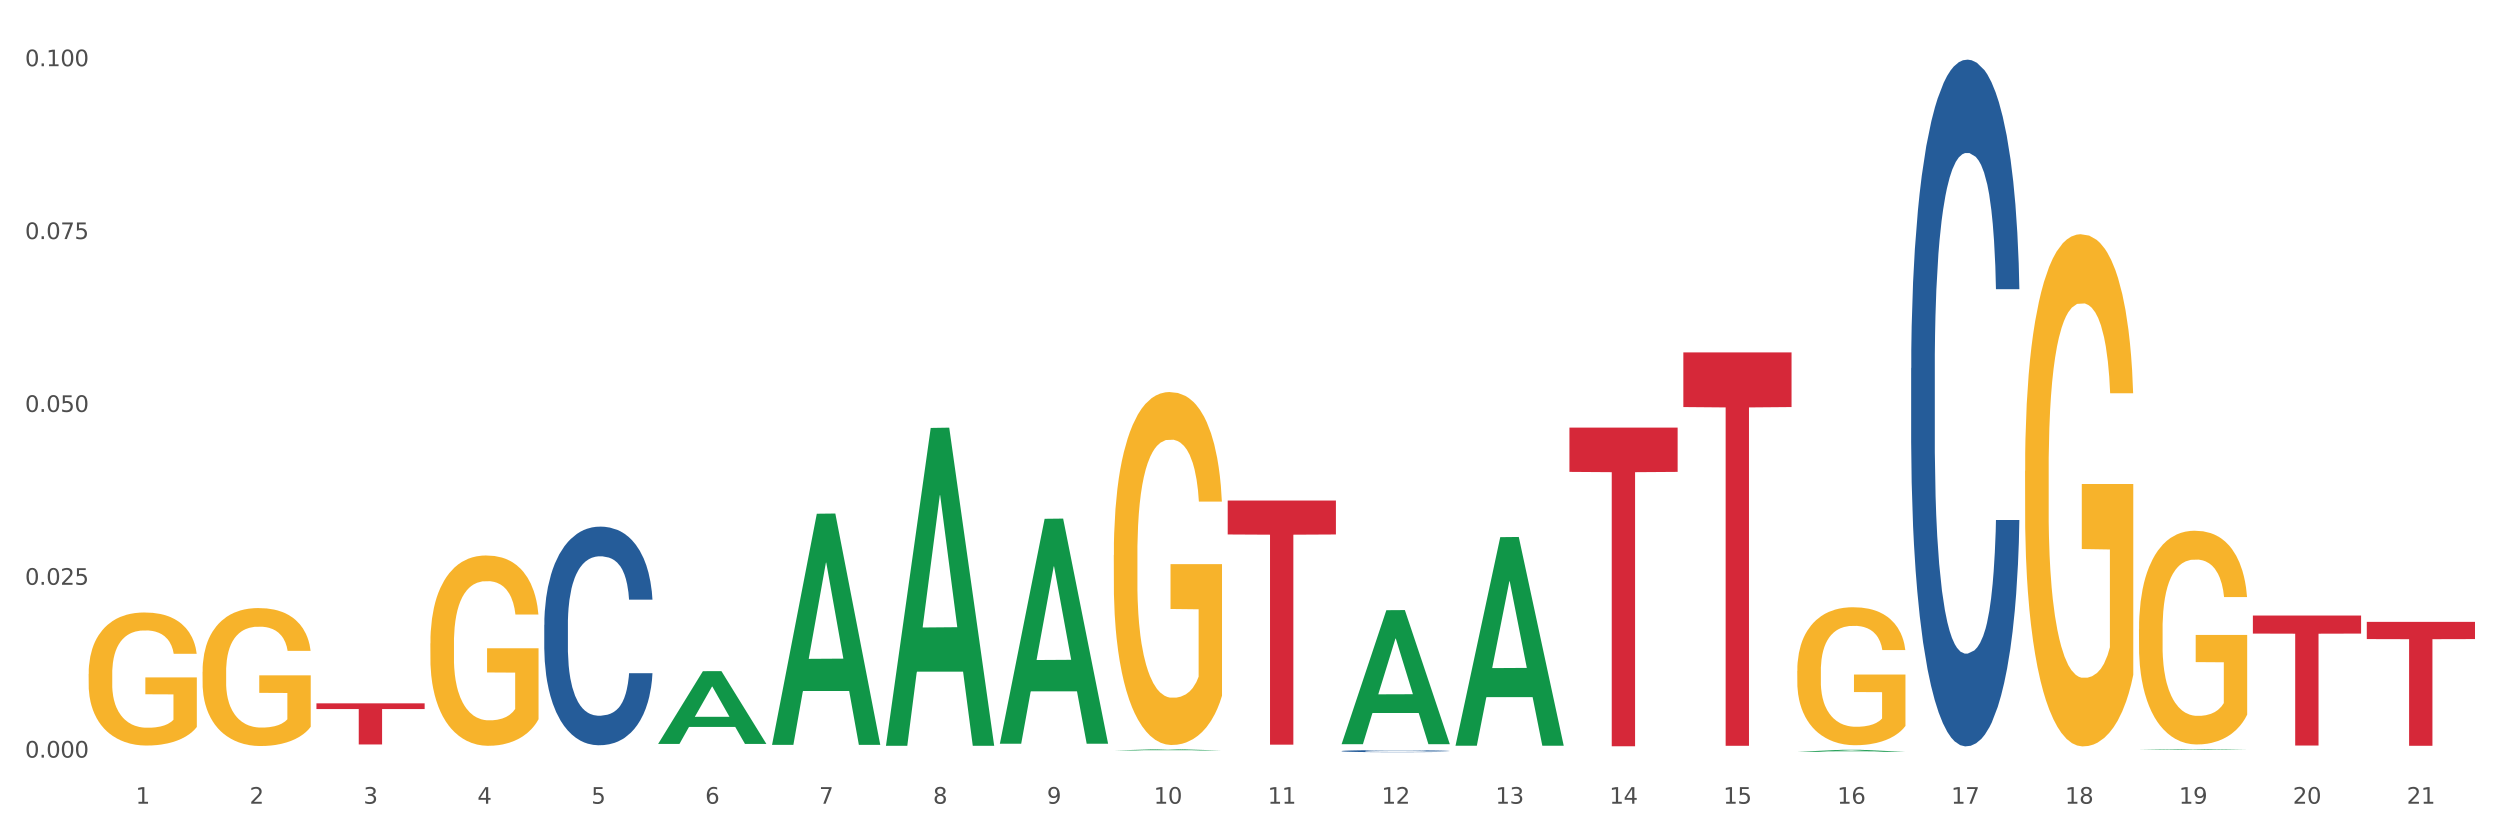 <?xml version="1.0" encoding="utf-8" standalone="no"?>
<!DOCTYPE svg PUBLIC "-//W3C//DTD SVG 1.1//EN"
  "http://www.w3.org/Graphics/SVG/1.1/DTD/svg11.dtd">
<svg xmlns:xlink="http://www.w3.org/1999/xlink" width="1080pt" height="360pt" viewBox="0 0 1080 360" xmlns="http://www.w3.org/2000/svg" version="1.1">
 <rect x="0" y="0" width="1080" height="360" fill="#333333" stroke="none"/>
 <defs>
  <style type="text/css">*{stroke-linejoin: round; stroke-linecap: butt}</style>
 </defs>
 <g id="figure_1">
  <g id="patch_1">
   <path d="M 0 360 
L 1080 360 
L 1080 0 
L 0 0 
z
" style="fill: #ffffff; stroke: #ffffff; stroke-linejoin: miter"/>
  </g>
  <g id="axes_1">
   <g id="matplotlib.axis_1">
    <g id="xtick_1">
     <g id="text_1">
      <!-- 1 -->
      <g style="fill: #4d4d4d" transform="translate(58.603 347.204) scale(0.096 -0.096)">
       <defs>
        <path id="DejaVuSans-31" d="M 794 531 
L 1825 531 
L 1825 4091 
L 703 3866 
L 703 4441 
L 1819 4666 
L 2450 4666 
L 2450 531 
L 3481 531 
L 3481 0 
L 794 0 
L 794 531 
z
" transform="scale(0.016)"/>
       </defs>
       <use xlink:href="#DejaVuSans-31"/>
      </g>
     </g>
    </g>
    <g id="xtick_2">
     <g id="text_2">
      <!-- 2 -->
      <g style="fill: #4d4d4d" transform="translate(107.811 347.204) scale(0.096 -0.096)">
       <defs>
        <path id="DejaVuSans-32" d="M 1228 531 
L 3431 531 
L 3431 0 
L 469 0 
L 469 531 
Q 828 903 1448 1529 
Q 2069 2156 2228 2338 
Q 2531 2678 2651 2914 
Q 2772 3150 2772 3378 
Q 2772 3750 2511 3984 
Q 2250 4219 1831 4219 
Q 1534 4219 1204 4116 
Q 875 4013 500 3803 
L 500 4441 
Q 881 4594 1212 4672 
Q 1544 4750 1819 4750 
Q 2544 4750 2975 4387 
Q 3406 4025 3406 3419 
Q 3406 3131 3298 2873 
Q 3191 2616 2906 2266 
Q 2828 2175 2409 1742 
Q 1991 1309 1228 531 
z
" transform="scale(0.016)"/>
       </defs>
       <use xlink:href="#DejaVuSans-32"/>
      </g>
     </g>
    </g>
    <g id="xtick_3">
     <g id="text_3">
      <!-- 3 -->
      <g style="fill: #4d4d4d" transform="translate(157.02 347.204) scale(0.096 -0.096)">
       <defs>
        <path id="DejaVuSans-33" d="M 2597 2516 
Q 3050 2419 3304 2112 
Q 3559 1806 3559 1356 
Q 3559 666 3084 287 
Q 2609 -91 1734 -91 
Q 1441 -91 1130 -33 
Q 819 25 488 141 
L 488 750 
Q 750 597 1062 519 
Q 1375 441 1716 441 
Q 2309 441 2620 675 
Q 2931 909 2931 1356 
Q 2931 1769 2642 2001 
Q 2353 2234 1838 2234 
L 1294 2234 
L 1294 2753 
L 1863 2753 
Q 2328 2753 2575 2939 
Q 2822 3125 2822 3475 
Q 2822 3834 2567 4026 
Q 2313 4219 1838 4219 
Q 1578 4219 1281 4162 
Q 984 4106 628 3988 
L 628 4550 
Q 988 4650 1302 4700 
Q 1616 4750 1894 4750 
Q 2613 4750 3031 4423 
Q 3450 4097 3450 3541 
Q 3450 3153 3228 2886 
Q 3006 2619 2597 2516 
z
" transform="scale(0.016)"/>
       </defs>
       <use xlink:href="#DejaVuSans-33"/>
      </g>
     </g>
    </g>
    <g id="xtick_4">
     <g id="text_4">
      <!-- 4 -->
      <g style="fill: #4d4d4d" transform="translate(206.228 347.204) scale(0.096 -0.096)">
       <defs>
        <path id="DejaVuSans-34" d="M 2419 4116 
L 825 1625 
L 2419 1625 
L 2419 4116 
z
M 2253 4666 
L 3047 4666 
L 3047 1625 
L 3713 1625 
L 3713 1100 
L 3047 1100 
L 3047 0 
L 2419 0 
L 2419 1100 
L 313 1100 
L 313 1709 
L 2253 4666 
z
" transform="scale(0.016)"/>
       </defs>
       <use xlink:href="#DejaVuSans-34"/>
      </g>
     </g>
    </g>
    <g id="xtick_5">
     <g id="text_5">
      <!-- 5 -->
      <g style="fill: #4d4d4d" transform="translate(255.437 347.204) scale(0.096 -0.096)">
       <defs>
        <path id="DejaVuSans-35" d="M 691 4666 
L 3169 4666 
L 3169 4134 
L 1269 4134 
L 1269 2991 
Q 1406 3038 1543 3061 
Q 1681 3084 1819 3084 
Q 2600 3084 3056 2656 
Q 3513 2228 3513 1497 
Q 3513 744 3044 326 
Q 2575 -91 1722 -91 
Q 1428 -91 1123 -41 
Q 819 9 494 109 
L 494 744 
Q 775 591 1075 516 
Q 1375 441 1709 441 
Q 2250 441 2565 725 
Q 2881 1009 2881 1497 
Q 2881 1984 2565 2268 
Q 2250 2553 1709 2553 
Q 1456 2553 1204 2497 
Q 953 2441 691 2322 
L 691 4666 
z
" transform="scale(0.016)"/>
       </defs>
       <use xlink:href="#DejaVuSans-35"/>
      </g>
     </g>
    </g>
    <g id="xtick_6">
     <g id="text_6">
      <!-- 6 -->
      <g style="fill: #4d4d4d" transform="translate(304.645 347.204) scale(0.096 -0.096)">
       <defs>
        <path id="DejaVuSans-36" d="M 2113 2584 
Q 1688 2584 1439 2293 
Q 1191 2003 1191 1497 
Q 1191 994 1439 701 
Q 1688 409 2113 409 
Q 2538 409 2786 701 
Q 3034 994 3034 1497 
Q 3034 2003 2786 2293 
Q 2538 2584 2113 2584 
z
M 3366 4563 
L 3366 3988 
Q 3128 4100 2886 4159 
Q 2644 4219 2406 4219 
Q 1781 4219 1451 3797 
Q 1122 3375 1075 2522 
Q 1259 2794 1537 2939 
Q 1816 3084 2150 3084 
Q 2853 3084 3261 2657 
Q 3669 2231 3669 1497 
Q 3669 778 3244 343 
Q 2819 -91 2113 -91 
Q 1303 -91 875 529 
Q 447 1150 447 2328 
Q 447 3434 972 4092 
Q 1497 4750 2381 4750 
Q 2619 4750 2861 4703 
Q 3103 4656 3366 4563 
z
" transform="scale(0.016)"/>
       </defs>
       <use xlink:href="#DejaVuSans-36"/>
      </g>
     </g>
    </g>
    <g id="xtick_7">
     <g id="text_7">
      <!-- 7 -->
      <g style="fill: #4d4d4d" transform="translate(353.854 347.204) scale(0.096 -0.096)">
       <defs>
        <path id="DejaVuSans-37" d="M 525 4666 
L 3525 4666 
L 3525 4397 
L 1831 0 
L 1172 0 
L 2766 4134 
L 525 4134 
L 525 4666 
z
" transform="scale(0.016)"/>
       </defs>
       <use xlink:href="#DejaVuSans-37"/>
      </g>
     </g>
    </g>
    <g id="xtick_8">
     <g id="text_8">
      <!-- 8 -->
      <g style="fill: #4d4d4d" transform="translate(403.062 347.204) scale(0.096 -0.096)">
       <defs>
        <path id="DejaVuSans-38" d="M 2034 2216 
Q 1584 2216 1326 1975 
Q 1069 1734 1069 1313 
Q 1069 891 1326 650 
Q 1584 409 2034 409 
Q 2484 409 2743 651 
Q 3003 894 3003 1313 
Q 3003 1734 2745 1975 
Q 2488 2216 2034 2216 
z
M 1403 2484 
Q 997 2584 770 2862 
Q 544 3141 544 3541 
Q 544 4100 942 4425 
Q 1341 4750 2034 4750 
Q 2731 4750 3128 4425 
Q 3525 4100 3525 3541 
Q 3525 3141 3298 2862 
Q 3072 2584 2669 2484 
Q 3125 2378 3379 2068 
Q 3634 1759 3634 1313 
Q 3634 634 3220 271 
Q 2806 -91 2034 -91 
Q 1263 -91 848 271 
Q 434 634 434 1313 
Q 434 1759 690 2068 
Q 947 2378 1403 2484 
z
M 1172 3481 
Q 1172 3119 1398 2916 
Q 1625 2713 2034 2713 
Q 2441 2713 2670 2916 
Q 2900 3119 2900 3481 
Q 2900 3844 2670 4047 
Q 2441 4250 2034 4250 
Q 1625 4250 1398 4047 
Q 1172 3844 1172 3481 
z
" transform="scale(0.016)"/>
       </defs>
       <use xlink:href="#DejaVuSans-38"/>
      </g>
     </g>
    </g>
    <g id="xtick_9">
     <g id="text_9">
      <!-- 9 -->
      <g style="fill: #4d4d4d" transform="translate(452.271 347.204) scale(0.096 -0.096)">
       <defs>
        <path id="DejaVuSans-39" d="M 703 97 
L 703 672 
Q 941 559 1184 500 
Q 1428 441 1663 441 
Q 2288 441 2617 861 
Q 2947 1281 2994 2138 
Q 2813 1869 2534 1725 
Q 2256 1581 1919 1581 
Q 1219 1581 811 2004 
Q 403 2428 403 3163 
Q 403 3881 828 4315 
Q 1253 4750 1959 4750 
Q 2769 4750 3195 4129 
Q 3622 3509 3622 2328 
Q 3622 1225 3098 567 
Q 2575 -91 1691 -91 
Q 1453 -91 1209 -44 
Q 966 3 703 97 
z
M 1959 2075 
Q 2384 2075 2632 2365 
Q 2881 2656 2881 3163 
Q 2881 3666 2632 3958 
Q 2384 4250 1959 4250 
Q 1534 4250 1286 3958 
Q 1038 3666 1038 3163 
Q 1038 2656 1286 2365 
Q 1534 2075 1959 2075 
z
" transform="scale(0.016)"/>
       </defs>
       <use xlink:href="#DejaVuSans-39"/>
      </g>
     </g>
    </g>
    <g id="xtick_10">
     <g id="text_10">
      <!-- 10 -->
      <g style="fill: #4d4d4d" transform="translate(498.425 347.204) scale(0.096 -0.096)">
       <defs>
        <path id="DejaVuSans-30" d="M 2034 4250 
Q 1547 4250 1301 3770 
Q 1056 3291 1056 2328 
Q 1056 1369 1301 889 
Q 1547 409 2034 409 
Q 2525 409 2770 889 
Q 3016 1369 3016 2328 
Q 3016 3291 2770 3770 
Q 2525 4250 2034 4250 
z
M 2034 4750 
Q 2819 4750 3233 4129 
Q 3647 3509 3647 2328 
Q 3647 1150 3233 529 
Q 2819 -91 2034 -91 
Q 1250 -91 836 529 
Q 422 1150 422 2328 
Q 422 3509 836 4129 
Q 1250 4750 2034 4750 
z
" transform="scale(0.016)"/>
       </defs>
       <use xlink:href="#DejaVuSans-31"/>
       <use xlink:href="#DejaVuSans-30" transform="translate(63.623 0)"/>
      </g>
     </g>
    </g>
    <g id="xtick_11">
     <g id="text_11">
      <!-- 11 -->
      <g style="fill: #4d4d4d" transform="translate(547.634 347.204) scale(0.096 -0.096)">
       <use xlink:href="#DejaVuSans-31"/>
       <use xlink:href="#DejaVuSans-31" transform="translate(63.623 0)"/>
      </g>
     </g>
    </g>
    <g id="xtick_12">
     <g id="text_12">
      <!-- 12 -->
      <g style="fill: #4d4d4d" transform="translate(596.842 347.204) scale(0.096 -0.096)">
       <use xlink:href="#DejaVuSans-31"/>
       <use xlink:href="#DejaVuSans-32" transform="translate(63.623 0)"/>
      </g>
     </g>
    </g>
    <g id="xtick_13">
     <g id="text_13">
      <!-- 13 -->
      <g style="fill: #4d4d4d" transform="translate(646.05 347.204) scale(0.096 -0.096)">
       <use xlink:href="#DejaVuSans-31"/>
       <use xlink:href="#DejaVuSans-33" transform="translate(63.623 0)"/>
      </g>
     </g>
    </g>
    <g id="xtick_14">
     <g id="text_14">
      <!-- 14 -->
      <g style="fill: #4d4d4d" transform="translate(695.259 347.204) scale(0.096 -0.096)">
       <use xlink:href="#DejaVuSans-31"/>
       <use xlink:href="#DejaVuSans-34" transform="translate(63.623 0)"/>
      </g>
     </g>
    </g>
    <g id="xtick_15">
     <g id="text_15">
      <!-- 15 -->
      <g style="fill: #4d4d4d" transform="translate(744.467 347.204) scale(0.096 -0.096)">
       <use xlink:href="#DejaVuSans-31"/>
       <use xlink:href="#DejaVuSans-35" transform="translate(63.623 0)"/>
      </g>
     </g>
    </g>
    <g id="xtick_16">
     <g id="text_16">
      <!-- 16 -->
      <g style="fill: #4d4d4d" transform="translate(793.676 347.204) scale(0.096 -0.096)">
       <use xlink:href="#DejaVuSans-31"/>
       <use xlink:href="#DejaVuSans-36" transform="translate(63.623 0)"/>
      </g>
     </g>
    </g>
    <g id="xtick_17">
     <g id="text_17">
      <!-- 17 -->
      <g style="fill: #4d4d4d" transform="translate(842.884 347.204) scale(0.096 -0.096)">
       <use xlink:href="#DejaVuSans-31"/>
       <use xlink:href="#DejaVuSans-37" transform="translate(63.623 0)"/>
      </g>
     </g>
    </g>
    <g id="xtick_18">
     <g id="text_18">
      <!-- 18 -->
      <g style="fill: #4d4d4d" transform="translate(892.093 347.204) scale(0.096 -0.096)">
       <use xlink:href="#DejaVuSans-31"/>
       <use xlink:href="#DejaVuSans-38" transform="translate(63.623 0)"/>
      </g>
     </g>
    </g>
    <g id="xtick_19">
     <g id="text_19">
      <!-- 19 -->
      <g style="fill: #4d4d4d" transform="translate(941.301 347.204) scale(0.096 -0.096)">
       <use xlink:href="#DejaVuSans-31"/>
       <use xlink:href="#DejaVuSans-39" transform="translate(63.623 0)"/>
      </g>
     </g>
    </g>
    <g id="xtick_20">
     <g id="text_20">
      <!-- 20 -->
      <g style="fill: #4d4d4d" transform="translate(990.51 347.204) scale(0.096 -0.096)">
       <use xlink:href="#DejaVuSans-32"/>
       <use xlink:href="#DejaVuSans-30" transform="translate(63.623 0)"/>
      </g>
     </g>
    </g>
    <g id="xtick_21">
     <g id="text_21">
      <!-- 21 -->
      <g style="fill: #4d4d4d" transform="translate(1039.718 347.204) scale(0.096 -0.096)">
       <use xlink:href="#DejaVuSans-32"/>
       <use xlink:href="#DejaVuSans-31" transform="translate(63.623 0)"/>
      </g>
     </g>
    </g>
    <g id="xtick_22"/>
    <g id="xtick_23"/>
    <g id="xtick_24"/>
    <g id="xtick_25"/>
    <g id="xtick_26"/>
    <g id="xtick_27"/>
    <g id="xtick_28"/>
    <g id="xtick_29"/>
    <g id="xtick_30"/>
    <g id="xtick_31"/>
    <g id="xtick_32"/>
    <g id="xtick_33"/>
    <g id="xtick_34"/>
    <g id="xtick_35"/>
    <g id="xtick_36"/>
    <g id="xtick_37"/>
    <g id="xtick_38"/>
    <g id="xtick_39"/>
    <g id="xtick_40"/>
    <g id="xtick_41"/>
   </g>
   <g id="matplotlib.axis_2">
    <g id="ytick_1">
     <g id="text_22">
      <!-- 0.000 -->
      <g style="fill: #4d4d4d" transform="translate(10.8 327.294) scale(0.096 -0.096)">
       <defs>
        <path id="DejaVuSans-2e" d="M 684 794 
L 1344 794 
L 1344 0 
L 684 0 
L 684 794 
z
" transform="scale(0.016)"/>
       </defs>
       <use xlink:href="#DejaVuSans-30"/>
       <use xlink:href="#DejaVuSans-2e" transform="translate(63.623 0)"/>
       <use xlink:href="#DejaVuSans-30" transform="translate(95.41 0)"/>
       <use xlink:href="#DejaVuSans-30" transform="translate(159.033 0)"/>
       <use xlink:href="#DejaVuSans-30" transform="translate(222.656 0)"/>
      </g>
     </g>
    </g>
    <g id="ytick_2">
     <g id="text_23">
      <!-- 0.025 -->
      <g style="fill: #4d4d4d" transform="translate(10.8 252.623) scale(0.096 -0.096)">
       <use xlink:href="#DejaVuSans-30"/>
       <use xlink:href="#DejaVuSans-2e" transform="translate(63.623 0)"/>
       <use xlink:href="#DejaVuSans-30" transform="translate(95.41 0)"/>
       <use xlink:href="#DejaVuSans-32" transform="translate(159.033 0)"/>
       <use xlink:href="#DejaVuSans-35" transform="translate(222.656 0)"/>
      </g>
     </g>
    </g>
    <g id="ytick_3">
     <g id="text_24">
      <!-- 0.050 -->
      <g style="fill: #4d4d4d" transform="translate(10.8 177.953) scale(0.096 -0.096)">
       <use xlink:href="#DejaVuSans-30"/>
       <use xlink:href="#DejaVuSans-2e" transform="translate(63.623 0)"/>
       <use xlink:href="#DejaVuSans-30" transform="translate(95.41 0)"/>
       <use xlink:href="#DejaVuSans-35" transform="translate(159.033 0)"/>
       <use xlink:href="#DejaVuSans-30" transform="translate(222.656 0)"/>
      </g>
     </g>
    </g>
    <g id="ytick_4">
     <g id="text_25">
      <!-- 0.075 -->
      <g style="fill: #4d4d4d" transform="translate(10.8 103.282) scale(0.096 -0.096)">
       <use xlink:href="#DejaVuSans-30"/>
       <use xlink:href="#DejaVuSans-2e" transform="translate(63.623 0)"/>
       <use xlink:href="#DejaVuSans-30" transform="translate(95.41 0)"/>
       <use xlink:href="#DejaVuSans-37" transform="translate(159.033 0)"/>
       <use xlink:href="#DejaVuSans-35" transform="translate(222.656 0)"/>
      </g>
     </g>
    </g>
    <g id="ytick_5">
     <g id="text_26">
      <!-- 0.100 -->
      <g style="fill: #4d4d4d" transform="translate(10.8 28.611) scale(0.096 -0.096)">
       <use xlink:href="#DejaVuSans-30"/>
       <use xlink:href="#DejaVuSans-2e" transform="translate(63.623 0)"/>
       <use xlink:href="#DejaVuSans-31" transform="translate(95.41 0)"/>
       <use xlink:href="#DejaVuSans-30" transform="translate(159.033 0)"/>
       <use xlink:href="#DejaVuSans-30" transform="translate(222.656 0)"/>
      </g>
     </g>
    </g>
    <g id="ytick_6"/>
    <g id="ytick_7"/>
    <g id="ytick_8"/>
    <g id="ytick_9"/>
   </g>
   <g id="PolyCollection_1">
    <path d="M 284.325 321.307 
L 284.373 321.277 
L 303.651 289.95 
L 311.651 289.921 
L 331.073 321.366 
L 321.82 321.366 
L 317.627 314.043 
L 297.723 314.043 
L 297.579 314.161 
L 293.53 321.366 
L 284.325 321.366 
L 284.325 321.307 
L 300.229 309.673 
L 315.121 309.644 
L 307.747 296.623 
L 307.651 296.564 
L 307.555 296.652 
L 300.181 309.644 
L 300.229 309.673 
L 284.325 321.307 
z
" clip-path="url(#p59a0561fcd)" style="fill: #109648"/>
    <path d="M 185.908 277.959 
L 185.964 277.883 
L 185.964 275.18 
L 186.074 272.852 
L 186.626 267.22 
L 187.454 262.564 
L 188.061 260.086 
L 188.668 258.058 
L 189.385 256.031 
L 190.269 253.928 
L 191.869 250.849 
L 192.863 249.272 
L 194.077 247.62 
L 196.285 245.217 
L 197.885 243.866 
L 199.541 242.739 
L 202.245 241.387 
L 204.011 240.787 
L 205.888 240.336 
L 208.151 240.036 
L 209.862 239.961 
L 213.615 240.186 
L 216.816 240.862 
L 218.362 241.387 
L 220.348 242.289 
L 221.397 242.889 
L 223.108 244.091 
L 224.874 245.668 
L 226.088 247.02 
L 227.91 249.573 
L 229.29 252.126 
L 230.559 255.28 
L 231.221 257.458 
L 231.718 259.485 
L 232.16 261.813 
L 232.601 265.493 
L 222.667 265.493 
L 222.28 262.865 
L 221.673 260.386 
L 220.79 257.983 
L 220.017 256.481 
L 218.693 254.604 
L 217.478 253.403 
L 216.209 252.501 
L 214.664 251.75 
L 213.449 251.375 
L 211.738 251.075 
L 208.372 251.15 
L 206.109 251.75 
L 204.563 252.501 
L 203.57 253.177 
L 202.687 253.928 
L 201.693 254.98 
L 200.534 256.557 
L 199.706 257.983 
L 198.879 259.786 
L 198.216 261.588 
L 197.609 263.691 
L 197.112 265.943 
L 196.726 268.271 
L 196.395 271.125 
L 196.119 275.856 
L 196.119 286.144 
L 196.229 288.472 
L 196.505 291.551 
L 196.836 293.879 
L 197.388 296.657 
L 197.885 298.535 
L 198.823 301.238 
L 199.872 303.491 
L 200.7 304.918 
L 201.528 306.119 
L 202.963 307.771 
L 204.563 309.123 
L 205.943 309.949 
L 207.82 310.7 
L 209.089 311 
L 210.193 311.15 
L 212.897 311.15 
L 214.829 310.925 
L 216.982 310.399 
L 218.637 309.724 
L 220.017 308.898 
L 221.563 307.546 
L 222.556 306.269 
L 222.556 290.574 
L 210.414 290.499 
L 210.414 280.061 
L 232.656 280.061 
L 232.656 310.7 
L 231.718 312.277 
L 230.669 313.704 
L 229.566 314.98 
L 227.91 316.557 
L 225.923 318.059 
L 224.157 319.11 
L 222.28 320.012 
L 220.072 320.838 
L 217.202 321.589 
L 215.436 321.889 
L 213.229 322.114 
L 210.635 322.189 
L 208.372 322.039 
L 206.164 321.664 
L 203.846 320.988 
L 201.583 320.012 
L 199.872 319.035 
L 198.161 317.834 
L 196.34 316.257 
L 194.905 314.755 
L 193.801 313.403 
L 192.587 311.676 
L 191.262 309.423 
L 190.269 307.396 
L 189.385 305.293 
L 188.447 302.59 
L 187.785 300.262 
L 187.123 297.333 
L 186.736 295.155 
L 186.295 291.776 
L 185.964 287.045 
L 185.908 277.959 
z
" clip-path="url(#p59a0561fcd)" style="fill: #f7b32b"/>
    <path d="M 481.159 239.82 
L 481.214 239.681 
L 481.214 234.667 
L 481.325 230.35 
L 481.877 219.905 
L 482.704 211.27 
L 483.312 206.674 
L 483.919 202.914 
L 484.636 199.154 
L 485.519 195.255 
L 487.12 189.545 
L 488.113 186.62 
L 489.328 183.556 
L 491.535 179.1 
L 493.136 176.593 
L 494.792 174.504 
L 497.496 171.997 
L 499.262 170.883 
L 501.139 170.048 
L 503.402 169.49 
L 505.113 169.351 
L 508.866 169.769 
L 512.067 171.022 
L 513.612 171.997 
L 515.599 173.668 
L 516.648 174.783 
L 518.359 177.011 
L 520.125 179.935 
L 521.339 182.442 
L 523.161 187.177 
L 524.54 191.912 
L 525.81 197.761 
L 526.472 201.8 
L 526.969 205.56 
L 527.41 209.878 
L 527.852 216.702 
L 517.917 216.702 
L 517.531 211.827 
L 516.924 207.232 
L 516.041 202.775 
L 515.268 199.99 
L 513.943 196.508 
L 512.729 194.28 
L 511.46 192.609 
L 509.914 191.216 
L 508.7 190.52 
L 506.989 189.963 
L 503.622 190.102 
L 501.359 191.216 
L 499.814 192.609 
L 498.821 193.862 
L 497.938 195.255 
L 496.944 197.204 
L 495.785 200.129 
L 494.957 202.775 
L 494.129 206.117 
L 493.467 209.46 
L 492.86 213.359 
L 492.363 217.537 
L 491.977 221.854 
L 491.646 227.147 
L 491.37 235.92 
L 491.37 255 
L 491.48 259.317 
L 491.756 265.027 
L 492.087 269.344 
L 492.639 274.497 
L 493.136 277.979 
L 494.074 282.992 
L 495.123 287.17 
L 495.951 289.816 
L 496.779 292.044 
L 498.214 295.108 
L 499.814 297.615 
L 501.194 299.147 
L 503.07 300.54 
L 504.34 301.097 
L 505.444 301.375 
L 508.148 301.375 
L 510.08 300.957 
L 512.232 299.983 
L 513.888 298.729 
L 515.268 297.197 
L 516.813 294.691 
L 517.807 292.323 
L 517.807 263.216 
L 505.664 263.077 
L 505.664 243.719 
L 527.907 243.719 
L 527.907 300.54 
L 526.969 303.464 
L 525.92 306.11 
L 524.816 308.478 
L 523.161 311.402 
L 521.174 314.188 
L 519.407 316.137 
L 517.531 317.809 
L 515.323 319.341 
L 512.453 320.733 
L 510.687 321.29 
L 508.479 321.708 
L 505.885 321.847 
L 503.622 321.569 
L 501.415 320.873 
L 499.097 319.619 
L 496.834 317.809 
L 495.123 315.998 
L 493.412 313.77 
L 491.59 310.845 
L 490.155 308.06 
L 489.052 305.553 
L 487.837 302.35 
L 486.513 298.172 
L 485.519 294.412 
L 484.636 290.513 
L 483.698 285.499 
L 483.036 281.182 
L 482.373 275.75 
L 481.987 271.712 
L 481.545 265.445 
L 481.214 256.671 
L 481.159 239.82 
z
" clip-path="url(#p59a0561fcd)" style="fill: #f7b32b"/>
    <path d="M 776.41 289.873 
L 776.465 289.819 
L 776.465 287.859 
L 776.575 286.171 
L 777.127 282.088 
L 777.955 278.713 
L 778.562 276.916 
L 779.169 275.446 
L 779.887 273.976 
L 780.77 272.452 
L 782.371 270.22 
L 783.364 269.077 
L 784.578 267.879 
L 786.786 266.137 
L 788.386 265.157 
L 790.042 264.34 
L 792.747 263.36 
L 794.513 262.925 
L 796.389 262.598 
L 798.652 262.38 
L 800.363 262.326 
L 804.116 262.489 
L 807.318 262.979 
L 808.863 263.36 
L 810.85 264.014 
L 811.898 264.449 
L 813.609 265.32 
L 815.376 266.464 
L 816.59 267.443 
L 818.411 269.294 
L 819.791 271.145 
L 821.06 273.432 
L 821.723 275.011 
L 822.219 276.481 
L 822.661 278.168 
L 823.103 280.836 
L 813.168 280.836 
L 812.782 278.931 
L 812.174 277.134 
L 811.291 275.392 
L 810.519 274.303 
L 809.194 272.942 
L 807.98 272.071 
L 806.71 271.418 
L 805.165 270.873 
L 803.951 270.601 
L 802.24 270.383 
L 798.873 270.438 
L 796.61 270.873 
L 795.065 271.418 
L 794.071 271.908 
L 793.188 272.452 
L 792.195 273.214 
L 791.036 274.357 
L 790.208 275.392 
L 789.38 276.698 
L 788.718 278.005 
L 788.111 279.529 
L 787.614 281.163 
L 787.227 282.85 
L 786.896 284.919 
L 786.62 288.349 
L 786.62 295.807 
L 786.731 297.495 
L 787.007 299.727 
L 787.338 301.415 
L 787.89 303.429 
L 788.386 304.79 
L 789.325 306.75 
L 790.373 308.383 
L 791.201 309.418 
L 792.029 310.289 
L 793.464 311.486 
L 795.065 312.466 
L 796.445 313.065 
L 798.321 313.609 
L 799.591 313.827 
L 800.694 313.936 
L 803.399 313.936 
L 805.331 313.773 
L 807.483 313.392 
L 809.139 312.902 
L 810.519 312.303 
L 812.064 311.323 
L 813.058 310.397 
L 813.058 299.019 
L 800.915 298.965 
L 800.915 291.398 
L 823.158 291.398 
L 823.158 313.609 
L 822.219 314.753 
L 821.171 315.787 
L 820.067 316.713 
L 818.411 317.856 
L 816.424 318.945 
L 814.658 319.707 
L 812.782 320.36 
L 810.574 320.959 
L 807.704 321.503 
L 805.938 321.721 
L 803.73 321.885 
L 801.136 321.939 
L 798.873 321.83 
L 796.665 321.558 
L 794.347 321.068 
L 792.084 320.36 
L 790.373 319.652 
L 788.662 318.781 
L 786.841 317.638 
L 785.406 316.549 
L 784.302 315.569 
L 783.088 314.317 
L 781.763 312.684 
L 780.77 311.214 
L 779.887 309.69 
L 778.949 307.73 
L 778.286 306.042 
L 777.624 303.919 
L 777.238 302.34 
L 776.796 299.89 
L 776.465 296.461 
L 776.41 289.873 
z
" clip-path="url(#p59a0561fcd)" style="fill: #f7b32b"/>
    <path d="M 874.827 203.427 
L 874.882 203.225 
L 874.882 195.95 
L 874.992 189.686 
L 875.544 174.529 
L 876.372 162 
L 876.979 155.331 
L 877.586 149.875 
L 878.304 144.419 
L 879.187 138.76 
L 880.787 130.475 
L 881.781 126.231 
L 882.995 121.785 
L 885.203 115.318 
L 886.803 111.681 
L 888.459 108.65 
L 891.164 105.012 
L 892.93 103.395 
L 894.806 102.183 
L 897.069 101.374 
L 898.78 101.172 
L 902.533 101.779 
L 905.734 103.597 
L 907.28 105.012 
L 909.267 107.437 
L 910.315 109.054 
L 912.026 112.287 
L 913.793 116.531 
L 915.007 120.168 
L 916.828 127.039 
L 918.208 133.91 
L 919.477 142.398 
L 920.14 148.258 
L 920.636 153.715 
L 921.078 159.979 
L 921.519 169.881 
L 911.585 169.881 
L 911.198 162.808 
L 910.591 156.14 
L 909.708 149.673 
L 908.936 145.631 
L 907.611 140.579 
L 906.397 137.346 
L 905.127 134.921 
L 903.582 132.9 
L 902.368 131.889 
L 900.657 131.081 
L 897.29 131.283 
L 895.027 132.9 
L 893.482 134.921 
L 892.488 136.739 
L 891.605 138.76 
L 890.612 141.589 
L 889.453 145.833 
L 888.625 149.673 
L 887.797 154.523 
L 887.135 159.373 
L 886.527 165.031 
L 886.031 171.094 
L 885.644 177.358 
L 885.313 185.038 
L 885.037 197.769 
L 885.037 225.455 
L 885.148 231.719 
L 885.424 240.005 
L 885.755 246.269 
L 886.307 253.747 
L 886.803 258.799 
L 887.742 266.074 
L 888.79 272.136 
L 889.618 275.976 
L 890.446 279.209 
L 891.881 283.655 
L 893.482 287.293 
L 894.861 289.516 
L 896.738 291.537 
L 898.007 292.345 
L 899.111 292.749 
L 901.816 292.749 
L 903.747 292.143 
L 905.9 290.728 
L 907.556 288.909 
L 908.936 286.686 
L 910.481 283.049 
L 911.474 279.613 
L 911.474 237.378 
L 899.332 237.176 
L 899.332 209.086 
L 921.575 209.086 
L 921.575 291.537 
L 920.636 295.78 
L 919.588 299.62 
L 918.484 303.055 
L 916.828 307.299 
L 914.841 311.341 
L 913.075 314.17 
L 911.198 316.595 
L 908.991 318.818 
L 906.121 320.839 
L 904.355 321.647 
L 902.147 322.253 
L 899.553 322.456 
L 897.29 322.051 
L 895.082 321.041 
L 892.764 319.222 
L 890.501 316.595 
L 888.79 313.968 
L 887.079 310.735 
L 885.258 306.491 
L 883.823 302.449 
L 882.719 298.812 
L 881.505 294.164 
L 880.18 288.101 
L 879.187 282.645 
L 878.304 276.986 
L 877.365 269.711 
L 876.703 263.447 
L 876.041 255.565 
L 875.655 249.705 
L 875.213 240.611 
L 874.882 227.88 
L 874.827 203.427 
z
" clip-path="url(#p59a0561fcd)" style="fill: #f7b32b"/>
    <path d="M 924.035 271.943 
L 924.09 271.858 
L 924.09 268.822 
L 924.201 266.208 
L 924.753 259.882 
L 925.58 254.653 
L 926.188 251.87 
L 926.795 249.593 
L 927.512 247.316 
L 928.395 244.954 
L 929.996 241.496 
L 930.989 239.725 
L 932.204 237.87 
L 934.411 235.171 
L 936.012 233.653 
L 937.668 232.388 
L 940.372 230.87 
L 942.138 230.195 
L 944.015 229.689 
L 946.278 229.352 
L 947.989 229.267 
L 951.742 229.52 
L 954.943 230.279 
L 956.488 230.87 
L 958.475 231.882 
L 959.524 232.557 
L 961.235 233.906 
L 963.001 235.677 
L 964.215 237.195 
L 966.037 240.063 
L 967.416 242.93 
L 968.686 246.472 
L 969.348 248.918 
L 969.845 251.195 
L 970.286 253.81 
L 970.728 257.942 
L 960.793 257.942 
L 960.407 254.991 
L 959.8 252.207 
L 958.917 249.509 
L 958.144 247.822 
L 956.819 245.713 
L 955.605 244.364 
L 954.336 243.352 
L 952.79 242.508 
L 951.576 242.087 
L 949.865 241.749 
L 946.498 241.834 
L 944.236 242.508 
L 942.69 243.352 
L 941.697 244.111 
L 940.814 244.954 
L 939.82 246.135 
L 938.661 247.906 
L 937.833 249.509 
L 937.005 251.533 
L 936.343 253.557 
L 935.736 255.918 
L 935.239 258.448 
L 934.853 261.063 
L 934.522 264.268 
L 934.246 269.581 
L 934.246 281.135 
L 934.356 283.75 
L 934.632 287.208 
L 934.963 289.822 
L 935.515 292.943 
L 936.012 295.051 
L 936.95 298.087 
L 937.999 300.618 
L 938.827 302.22 
L 939.655 303.569 
L 941.09 305.425 
L 942.69 306.943 
L 944.07 307.871 
L 945.946 308.714 
L 947.216 309.051 
L 948.32 309.22 
L 951.024 309.22 
L 952.956 308.967 
L 955.108 308.377 
L 956.764 307.618 
L 958.144 306.69 
L 959.689 305.172 
L 960.683 303.738 
L 960.683 286.111 
L 948.541 286.027 
L 948.541 274.304 
L 970.783 274.304 
L 970.783 308.714 
L 969.845 310.485 
L 968.796 312.088 
L 967.692 313.521 
L 966.037 315.292 
L 964.05 316.979 
L 962.283 318.16 
L 960.407 319.172 
L 958.199 320.1 
L 955.329 320.943 
L 953.563 321.281 
L 951.355 321.534 
L 948.761 321.618 
L 946.498 321.449 
L 944.291 321.028 
L 941.973 320.268 
L 939.71 319.172 
L 937.999 318.076 
L 936.288 316.726 
L 934.466 314.955 
L 933.031 313.268 
L 931.928 311.75 
L 930.713 309.81 
L 929.389 307.28 
L 928.395 305.003 
L 927.512 302.642 
L 926.574 299.606 
L 925.912 296.991 
L 925.249 293.702 
L 924.863 291.256 
L 924.421 287.461 
L 924.09 282.147 
L 924.035 271.943 
z
" clip-path="url(#p59a0561fcd)" style="fill: #f7b32b"/>
    <path d="M 825.618 159.064 
L 825.673 158.793 
L 825.673 151.206 
L 825.839 140.91 
L 826.447 121.944 
L 827.221 107.584 
L 828.547 90.786 
L 829.265 83.741 
L 830.205 75.884 
L 832.139 63.15 
L 834.349 52.312 
L 835.896 46.351 
L 837.057 42.558 
L 839.654 35.784 
L 841.146 32.804 
L 842.693 30.366 
L 844.019 28.74 
L 846.229 26.843 
L 847.998 26.03 
L 850.042 25.759 
L 851.755 26.03 
L 854.021 27.114 
L 857.336 30.366 
L 858.607 32.262 
L 860.32 35.513 
L 862.088 39.849 
L 863.525 44.184 
L 865.183 50.415 
L 866.896 58.544 
L 868.553 68.839 
L 869.714 78.323 
L 870.653 88.347 
L 871.482 100.54 
L 872.09 113.816 
L 872.366 124.925 
L 862.254 124.925 
L 861.978 114.9 
L 861.425 104.062 
L 860.873 96.747 
L 860.265 90.786 
L 859.325 84.012 
L 858.497 79.677 
L 857.115 74.529 
L 855.844 71.278 
L 854.794 69.381 
L 853.523 67.756 
L 850.816 66.13 
L 848.882 66.13 
L 847.666 66.672 
L 846.174 68.027 
L 844.903 69.923 
L 843.411 73.175 
L 842.251 76.697 
L 841.09 81.303 
L 840.427 84.554 
L 839.433 90.515 
L 838.77 95.392 
L 837.885 103.791 
L 837.388 109.752 
L 836.504 125.196 
L 836.117 136.575 
L 835.951 144.433 
L 835.841 153.103 
L 835.841 195.37 
L 836.172 214.336 
L 836.449 222.464 
L 836.891 231.676 
L 837.72 243.598 
L 838.935 255.249 
L 840.206 263.648 
L 841.256 268.796 
L 842.251 272.589 
L 843.245 275.569 
L 844.461 278.279 
L 845.456 279.904 
L 846.948 281.53 
L 848.716 282.343 
L 850.097 282.343 
L 852.915 280.988 
L 854.186 279.633 
L 855.402 277.737 
L 856.728 274.756 
L 857.778 271.505 
L 858.386 269.067 
L 859.381 263.919 
L 860.154 258.5 
L 860.817 252.268 
L 861.259 246.849 
L 861.757 238.721 
L 862.144 229.509 
L 862.254 224.632 
L 872.366 224.632 
L 872.145 234.386 
L 871.758 243.869 
L 870.985 256.603 
L 870.377 263.919 
L 869.438 272.86 
L 868.443 280.446 
L 867.061 288.846 
L 865.791 295.077 
L 864.464 300.496 
L 863.028 305.373 
L 860.431 312.147 
L 859.491 314.043 
L 857.502 317.295 
L 855.955 319.191 
L 853.689 321.088 
L 851.368 322.172 
L 848.937 322.442 
L 846.782 321.901 
L 844.406 320.275 
L 842.914 318.649 
L 841.256 316.211 
L 839.322 312.418 
L 837.499 307.812 
L 835.786 302.393 
L 834.183 296.161 
L 832.691 289.116 
L 830.757 277.466 
L 829.32 266.086 
L 828.271 255.519 
L 827.552 246.578 
L 826.834 235.199 
L 826.447 227.341 
L 825.839 208.375 
L 825.618 190.764 
L 825.618 159.064 
z
" clip-path="url(#p59a0561fcd)" style="fill: #255c99"/>
    <path d="M 579.576 324.451 
L 579.631 324.45 
L 579.631 324.427 
L 579.797 324.396 
L 580.405 324.338 
L 581.178 324.294 
L 582.505 324.243 
L 583.223 324.221 
L 584.162 324.197 
L 586.096 324.158 
L 588.307 324.125 
L 589.854 324.107 
L 591.014 324.096 
L 593.611 324.075 
L 595.103 324.066 
L 596.651 324.058 
L 597.977 324.054 
L 600.187 324.048 
L 601.955 324.045 
L 604 324.044 
L 605.713 324.045 
L 607.978 324.049 
L 611.294 324.058 
L 612.565 324.064 
L 614.278 324.074 
L 616.046 324.087 
L 617.483 324.101 
L 619.14 324.12 
L 620.853 324.144 
L 622.511 324.176 
L 623.672 324.205 
L 624.611 324.235 
L 625.44 324.273 
L 626.048 324.313 
L 626.324 324.347 
L 616.212 324.347 
L 615.936 324.316 
L 615.383 324.283 
L 614.83 324.261 
L 614.223 324.243 
L 613.283 324.222 
L 612.454 324.209 
L 611.073 324.193 
L 609.802 324.183 
L 608.752 324.177 
L 607.481 324.173 
L 604.773 324.168 
L 602.839 324.168 
L 601.624 324.169 
L 600.132 324.173 
L 598.861 324.179 
L 597.369 324.189 
L 596.209 324.2 
L 595.048 324.214 
L 594.385 324.224 
L 593.39 324.242 
L 592.727 324.257 
L 591.843 324.282 
L 591.346 324.301 
L 590.462 324.348 
L 590.075 324.382 
L 589.909 324.406 
L 589.799 324.433 
L 589.799 324.562 
L 590.13 324.62 
L 590.406 324.645 
L 590.849 324.673 
L 591.677 324.709 
L 592.893 324.745 
L 594.164 324.77 
L 595.214 324.786 
L 596.209 324.797 
L 597.203 324.807 
L 598.419 324.815 
L 599.413 324.82 
L 600.905 324.825 
L 602.674 324.827 
L 604.055 324.827 
L 606.873 324.823 
L 608.144 324.819 
L 609.36 324.813 
L 610.686 324.804 
L 611.736 324.794 
L 612.344 324.787 
L 613.338 324.771 
L 614.112 324.754 
L 614.775 324.735 
L 615.217 324.719 
L 615.714 324.694 
L 616.101 324.666 
L 616.212 324.651 
L 626.324 324.651 
L 626.103 324.681 
L 625.716 324.71 
L 624.943 324.749 
L 624.335 324.771 
L 623.395 324.798 
L 622.401 324.821 
L 621.019 324.847 
L 619.748 324.866 
L 618.422 324.883 
L 616.985 324.897 
L 614.388 324.918 
L 613.449 324.924 
L 611.46 324.934 
L 609.912 324.94 
L 607.647 324.945 
L 605.326 324.949 
L 602.895 324.95 
L 600.74 324.948 
L 598.364 324.943 
L 596.872 324.938 
L 595.214 324.93 
L 593.28 324.919 
L 591.456 324.905 
L 589.743 324.888 
L 588.141 324.869 
L 586.649 324.848 
L 584.715 324.812 
L 583.278 324.778 
L 582.228 324.745 
L 581.51 324.718 
L 580.792 324.683 
L 580.405 324.659 
L 579.797 324.602 
L 579.576 324.548 
L 579.576 324.451 
z
" clip-path="url(#p59a0561fcd)" style="fill: #255c99"/>
    <path d="M 235.117 269.937 
L 235.172 269.851 
L 235.172 267.435 
L 235.338 264.157 
L 235.946 258.119 
L 236.719 253.547 
L 238.045 248.198 
L 238.764 245.955 
L 239.703 243.454 
L 241.637 239.399 
L 243.848 235.949 
L 245.395 234.051 
L 246.555 232.843 
L 249.152 230.686 
L 250.644 229.738 
L 252.191 228.961 
L 253.518 228.444 
L 255.728 227.84 
L 257.496 227.581 
L 259.541 227.495 
L 261.254 227.581 
L 263.519 227.926 
L 266.835 228.961 
L 268.106 229.565 
L 269.819 230.6 
L 271.587 231.98 
L 273.024 233.361 
L 274.681 235.345 
L 276.394 237.933 
L 278.052 241.211 
L 279.212 244.23 
L 280.152 247.422 
L 280.981 251.304 
L 281.589 255.531 
L 281.865 259.068 
L 271.753 259.068 
L 271.476 255.876 
L 270.924 252.425 
L 270.371 250.096 
L 269.763 248.198 
L 268.824 246.042 
L 267.995 244.661 
L 266.614 243.022 
L 265.343 241.987 
L 264.293 241.383 
L 263.022 240.866 
L 260.314 240.348 
L 258.38 240.348 
L 257.165 240.521 
L 255.673 240.952 
L 254.402 241.556 
L 252.91 242.591 
L 251.749 243.713 
L 250.589 245.179 
L 249.926 246.214 
L 248.931 248.112 
L 248.268 249.665 
L 247.384 252.339 
L 246.887 254.237 
L 246.003 259.154 
L 245.616 262.777 
L 245.45 265.279 
L 245.339 268.039 
L 245.339 281.497 
L 245.671 287.535 
L 245.947 290.123 
L 246.389 293.056 
L 247.218 296.852 
L 248.434 300.561 
L 249.705 303.236 
L 250.755 304.875 
L 251.749 306.082 
L 252.744 307.031 
L 253.96 307.894 
L 254.954 308.412 
L 256.446 308.929 
L 258.215 309.188 
L 259.596 309.188 
L 262.414 308.757 
L 263.685 308.325 
L 264.901 307.721 
L 266.227 306.772 
L 267.277 305.737 
L 267.885 304.961 
L 268.879 303.322 
L 269.653 301.597 
L 270.316 299.612 
L 270.758 297.887 
L 271.255 295.299 
L 271.642 292.366 
L 271.753 290.813 
L 281.865 290.813 
L 281.644 293.919 
L 281.257 296.938 
L 280.483 300.993 
L 279.876 303.322 
L 278.936 306.169 
L 277.942 308.584 
L 276.56 311.258 
L 275.289 313.242 
L 273.963 314.968 
L 272.526 316.52 
L 269.929 318.677 
L 268.99 319.281 
L 267 320.316 
L 265.453 320.92 
L 263.188 321.524 
L 260.867 321.869 
L 258.436 321.955 
L 256.28 321.783 
L 253.904 321.265 
L 252.412 320.747 
L 250.755 319.971 
L 248.821 318.763 
L 246.997 317.297 
L 245.284 315.572 
L 243.682 313.587 
L 242.19 311.345 
L 240.256 307.635 
L 238.819 304.012 
L 237.769 300.648 
L 237.051 297.801 
L 236.332 294.178 
L 235.946 291.676 
L 235.338 285.637 
L 235.117 280.03 
L 235.117 269.937 
z
" clip-path="url(#p59a0561fcd)" style="fill: #255c99"/>
    <path d="M 136.7 303.841 
L 183.448 303.841 
L 183.448 306.311 
L 165.059 306.328 
L 165.059 321.616 
L 154.978 321.616 
L 154.978 306.328 
L 136.7 306.311 
L 136.7 303.858 
L 136.7 303.841 
z
" clip-path="url(#p59a0561fcd)" style="fill: #d62839"/>
    <path d="M 530.367 216.236 
L 577.116 216.236 
L 577.116 230.892 
L 558.726 230.991 
L 558.726 321.7 
L 548.646 321.7 
L 548.646 230.991 
L 530.367 230.892 
L 530.367 216.335 
L 530.367 216.236 
z
" clip-path="url(#p59a0561fcd)" style="fill: #d62839"/>
    <path d="M 677.993 184.721 
L 724.741 184.721 
L 724.741 203.853 
L 706.352 203.982 
L 706.352 322.392 
L 696.271 322.392 
L 696.271 203.982 
L 677.993 203.853 
L 677.993 184.851 
L 677.993 184.721 
z
" clip-path="url(#p59a0561fcd)" style="fill: #d62839"/>
    <path d="M 727.201 152.229 
L 773.949 152.229 
L 773.949 175.847 
L 755.56 176.007 
L 755.56 322.181 
L 745.48 322.181 
L 745.48 176.007 
L 727.201 175.847 
L 727.201 152.389 
L 727.201 152.229 
z
" clip-path="url(#p59a0561fcd)" style="fill: #d62839"/>
    <path d="M 973.244 265.901 
L 1019.992 265.901 
L 1019.992 273.708 
L 1001.603 273.761 
L 1001.603 322.078 
L 991.522 322.078 
L 991.522 273.761 
L 973.244 273.708 
L 973.244 265.954 
L 973.244 265.901 
z
" clip-path="url(#p59a0561fcd)" style="fill: #d62839"/>
    <path d="M 1022.452 268.637 
L 1069.2 268.637 
L 1069.2 276.08 
L 1050.811 276.131 
L 1050.811 322.198 
L 1040.73 322.198 
L 1040.73 276.131 
L 1022.452 276.08 
L 1022.452 268.688 
L 1022.452 268.637 
z
" clip-path="url(#p59a0561fcd)" style="fill: #d62839"/>
    <path d="M 87.491 290.224 
L 87.547 290.17 
L 87.547 288.21 
L 87.657 286.523 
L 88.209 282.44 
L 89.037 279.066 
L 89.644 277.269 
L 90.251 275.799 
L 90.969 274.33 
L 91.852 272.806 
L 93.452 270.574 
L 94.446 269.431 
L 95.66 268.233 
L 97.868 266.491 
L 99.468 265.512 
L 101.124 264.695 
L 103.828 263.715 
L 105.595 263.28 
L 107.471 262.953 
L 109.734 262.735 
L 111.445 262.681 
L 115.198 262.844 
L 118.399 263.334 
L 119.945 263.715 
L 121.932 264.368 
L 122.98 264.804 
L 124.691 265.675 
L 126.457 266.818 
L 127.672 267.798 
L 129.493 269.649 
L 130.873 271.499 
L 132.142 273.785 
L 132.804 275.364 
L 133.301 276.834 
L 133.743 278.521 
L 134.184 281.188 
L 124.25 281.188 
L 123.863 279.283 
L 123.256 277.487 
L 122.373 275.745 
L 121.6 274.656 
L 120.276 273.296 
L 119.062 272.425 
L 117.792 271.771 
L 116.247 271.227 
L 115.032 270.955 
L 113.322 270.737 
L 109.955 270.792 
L 107.692 271.227 
L 106.147 271.771 
L 105.153 272.261 
L 104.27 272.806 
L 103.276 273.568 
L 102.117 274.711 
L 101.29 275.745 
L 100.462 277.051 
L 99.799 278.358 
L 99.192 279.882 
L 98.696 281.515 
L 98.309 283.202 
L 97.978 285.271 
L 97.702 288.7 
L 97.702 296.158 
L 97.812 297.845 
L 98.088 300.077 
L 98.42 301.764 
L 98.971 303.778 
L 99.468 305.139 
L 100.406 307.099 
L 101.455 308.732 
L 102.283 309.766 
L 103.111 310.637 
L 104.546 311.834 
L 106.147 312.814 
L 107.526 313.413 
L 109.403 313.957 
L 110.672 314.175 
L 111.776 314.284 
L 114.481 314.284 
L 116.412 314.121 
L 118.565 313.74 
L 120.221 313.25 
L 121.6 312.651 
L 123.146 311.671 
L 124.139 310.746 
L 124.139 299.369 
L 111.997 299.315 
L 111.997 291.749 
L 134.239 291.749 
L 134.239 313.957 
L 133.301 315.101 
L 132.253 316.135 
L 131.149 317.06 
L 129.493 318.203 
L 127.506 319.292 
L 125.74 320.054 
L 123.863 320.707 
L 121.656 321.306 
L 118.786 321.85 
L 117.019 322.068 
L 114.812 322.231 
L 112.218 322.286 
L 109.955 322.177 
L 107.747 321.905 
L 105.429 321.415 
L 103.166 320.707 
L 101.455 320 
L 99.744 319.129 
L 97.923 317.985 
L 96.488 316.897 
L 95.384 315.917 
L 94.17 314.665 
L 92.845 313.032 
L 91.852 311.562 
L 90.969 310.038 
L 90.03 308.079 
L 89.368 306.391 
L 88.706 304.268 
L 88.319 302.69 
L 87.878 300.24 
L 87.547 296.811 
L 87.491 290.224 
z
" clip-path="url(#p59a0561fcd)" style="fill: #f7b32b"/>
    <path d="M 38.283 291.157 
L 38.338 291.104 
L 38.338 289.214 
L 38.449 287.586 
L 39.001 283.649 
L 39.828 280.394 
L 40.436 278.661 
L 41.043 277.244 
L 41.76 275.826 
L 42.643 274.356 
L 44.244 272.204 
L 45.237 271.101 
L 46.451 269.946 
L 48.659 268.266 
L 50.26 267.321 
L 51.916 266.533 
L 54.62 265.588 
L 56.386 265.168 
L 58.263 264.853 
L 60.526 264.643 
L 62.237 264.591 
L 65.99 264.748 
L 69.191 265.221 
L 70.736 265.588 
L 72.723 266.218 
L 73.772 266.638 
L 75.483 267.478 
L 77.249 268.581 
L 78.463 269.526 
L 80.284 271.311 
L 81.664 273.096 
L 82.934 275.301 
L 83.596 276.824 
L 84.093 278.241 
L 84.534 279.869 
L 84.976 282.441 
L 75.041 282.441 
L 74.655 280.604 
L 74.048 278.871 
L 73.165 277.191 
L 72.392 276.141 
L 71.067 274.829 
L 69.853 273.989 
L 68.584 273.359 
L 67.038 272.834 
L 65.824 272.571 
L 64.113 272.361 
L 60.746 272.414 
L 58.483 272.834 
L 56.938 273.359 
L 55.945 273.831 
L 55.062 274.356 
L 54.068 275.091 
L 52.909 276.194 
L 52.081 277.191 
L 51.253 278.451 
L 50.591 279.711 
L 49.984 281.181 
L 49.487 282.756 
L 49.101 284.384 
L 48.77 286.379 
L 48.494 289.686 
L 48.494 296.879 
L 48.604 298.507 
L 48.88 300.659 
L 49.211 302.287 
L 49.763 304.229 
L 50.26 305.542 
L 51.198 307.432 
L 52.247 309.007 
L 53.075 310.005 
L 53.902 310.845 
L 55.337 312 
L 56.938 312.945 
L 58.318 313.522 
L 60.194 314.047 
L 61.464 314.257 
L 62.568 314.362 
L 65.272 314.362 
L 67.204 314.205 
L 69.356 313.837 
L 71.012 313.365 
L 72.392 312.787 
L 73.937 311.842 
L 74.931 310.95 
L 74.931 299.977 
L 62.788 299.924 
L 62.788 292.627 
L 85.031 292.627 
L 85.031 314.047 
L 84.093 315.15 
L 83.044 316.147 
L 81.94 317.04 
L 80.284 318.142 
L 78.298 319.192 
L 76.531 319.927 
L 74.655 320.557 
L 72.447 321.135 
L 69.577 321.66 
L 67.811 321.87 
L 65.603 322.027 
L 63.009 322.08 
L 60.746 321.975 
L 58.539 321.712 
L 56.221 321.24 
L 53.958 320.557 
L 52.247 319.875 
L 50.536 319.035 
L 48.714 317.932 
L 47.279 316.882 
L 46.176 315.937 
L 44.961 314.73 
L 43.637 313.155 
L 42.643 311.737 
L 41.76 310.267 
L 40.822 308.377 
L 40.16 306.749 
L 39.497 304.702 
L 39.111 303.179 
L 38.669 300.817 
L 38.338 297.509 
L 38.283 291.157 
z
" clip-path="url(#p59a0561fcd)" style="fill: #f7b32b"/>
    <path d="M 333.534 321.597 
L 333.582 321.503 
L 352.859 221.932 
L 360.86 221.838 
L 380.282 321.785 
L 371.029 321.785 
L 366.836 298.511 
L 346.932 298.511 
L 346.787 298.886 
L 342.739 321.785 
L 333.534 321.785 
L 333.534 321.597 
L 349.438 284.621 
L 364.33 284.528 
L 356.956 243.141 
L 356.86 242.954 
L 356.763 243.235 
L 349.389 284.528 
L 349.438 284.621 
L 333.534 321.597 
z
" clip-path="url(#p59a0561fcd)" style="fill: #109648"/>
    <path d="M 382.742 321.918 
L 382.79 321.789 
L 402.068 184.869 
L 410.068 184.74 
L 429.49 322.176 
L 420.237 322.176 
L 416.044 290.172 
L 396.14 290.172 
L 395.995 290.688 
L 391.947 322.176 
L 382.742 322.176 
L 382.742 321.918 
L 398.646 271.073 
L 413.538 270.944 
L 406.164 214.034 
L 406.068 213.776 
L 405.972 214.163 
L 398.598 270.944 
L 398.646 271.073 
L 382.742 321.918 
z
" clip-path="url(#p59a0561fcd)" style="fill: #109648"/>
    <path d="M 431.951 321.11 
L 431.999 321.019 
L 451.276 224.12 
L 459.276 224.029 
L 478.699 321.293 
L 469.445 321.293 
L 465.253 298.643 
L 445.348 298.643 
L 445.204 299.009 
L 441.156 321.293 
L 431.951 321.293 
L 431.951 321.11 
L 447.855 285.127 
L 462.746 285.036 
L 455.373 244.76 
L 455.276 244.577 
L 455.18 244.851 
L 447.806 285.036 
L 447.855 285.127 
L 431.951 321.11 
z
" clip-path="url(#p59a0561fcd)" style="fill: #109648"/>
    <path d="M 481.159 324.208 
L 481.207 324.207 
L 500.485 323.648 
L 508.485 323.647 
L 527.907 324.209 
L 518.654 324.209 
L 514.461 324.078 
L 494.557 324.078 
L 494.412 324.08 
L 490.364 324.209 
L 481.159 324.209 
L 481.159 324.208 
L 497.063 324 
L 511.955 324 
L 504.581 323.767 
L 504.485 323.766 
L 504.388 323.767 
L 497.015 324 
L 497.063 324 
L 481.159 324.208 
z
" clip-path="url(#p59a0561fcd)" style="fill: #109648"/>
    <path d="M 579.576 321.386 
L 579.624 321.331 
L 598.902 263.605 
L 606.902 263.55 
L 626.324 321.495 
L 617.071 321.495 
L 612.878 308.002 
L 592.974 308.002 
L 592.829 308.219 
L 588.781 321.495 
L 579.576 321.495 
L 579.576 321.386 
L 595.48 299.949 
L 610.372 299.895 
L 602.998 275.901 
L 602.902 275.792 
L 602.805 275.955 
L 595.432 299.895 
L 595.48 299.949 
L 579.576 321.386 
z
" clip-path="url(#p59a0561fcd)" style="fill: #109648"/>
    <path d="M 628.784 321.983 
L 628.833 321.898 
L 648.11 232.052 
L 656.11 231.967 
L 675.532 322.152 
L 666.279 322.152 
L 662.086 301.151 
L 642.182 301.151 
L 642.038 301.49 
L 637.989 322.152 
L 628.784 322.152 
L 628.784 321.983 
L 644.688 288.619 
L 659.58 288.534 
L 652.207 251.189 
L 652.11 251.02 
L 652.014 251.274 
L 644.64 288.534 
L 644.688 288.619 
L 628.784 321.983 
z
" clip-path="url(#p59a0561fcd)" style="fill: #109648"/>
    <path d="M 776.41 324.779 
L 776.458 324.778 
L 795.735 323.92 
L 803.736 323.919 
L 823.158 324.78 
L 813.905 324.78 
L 809.712 324.58 
L 789.808 324.58 
L 789.663 324.583 
L 785.615 324.78 
L 776.41 324.78 
L 776.41 324.779 
L 792.314 324.46 
L 807.206 324.459 
L 799.832 324.103 
L 799.736 324.101 
L 799.639 324.103 
L 792.266 324.459 
L 792.314 324.46 
L 776.41 324.779 
z
" clip-path="url(#p59a0561fcd)" style="fill: #109648"/>
    <path d="M 924.035 323.996 
L 924.083 323.995 
L 943.361 323.647 
L 951.361 323.647 
L 970.783 323.996 
L 961.53 323.996 
L 957.337 323.915 
L 937.433 323.915 
L 937.288 323.916 
L 933.24 323.996 
L 924.035 323.996 
L 924.035 323.996 
L 939.939 323.867 
L 954.831 323.866 
L 947.457 323.722 
L 947.361 323.721 
L 947.265 323.722 
L 939.891 323.866 
L 939.939 323.867 
L 924.035 323.996 
z
" clip-path="url(#p59a0561fcd)" style="fill: #109648"/>
   </g>
  </g>
 </g>
 <defs>
  <clipPath id="p59a0561fcd">
   <rect x="38.283" y="10.8" width="1030.917" height="329.109"/>
  </clipPath>
 </defs>
</svg>
